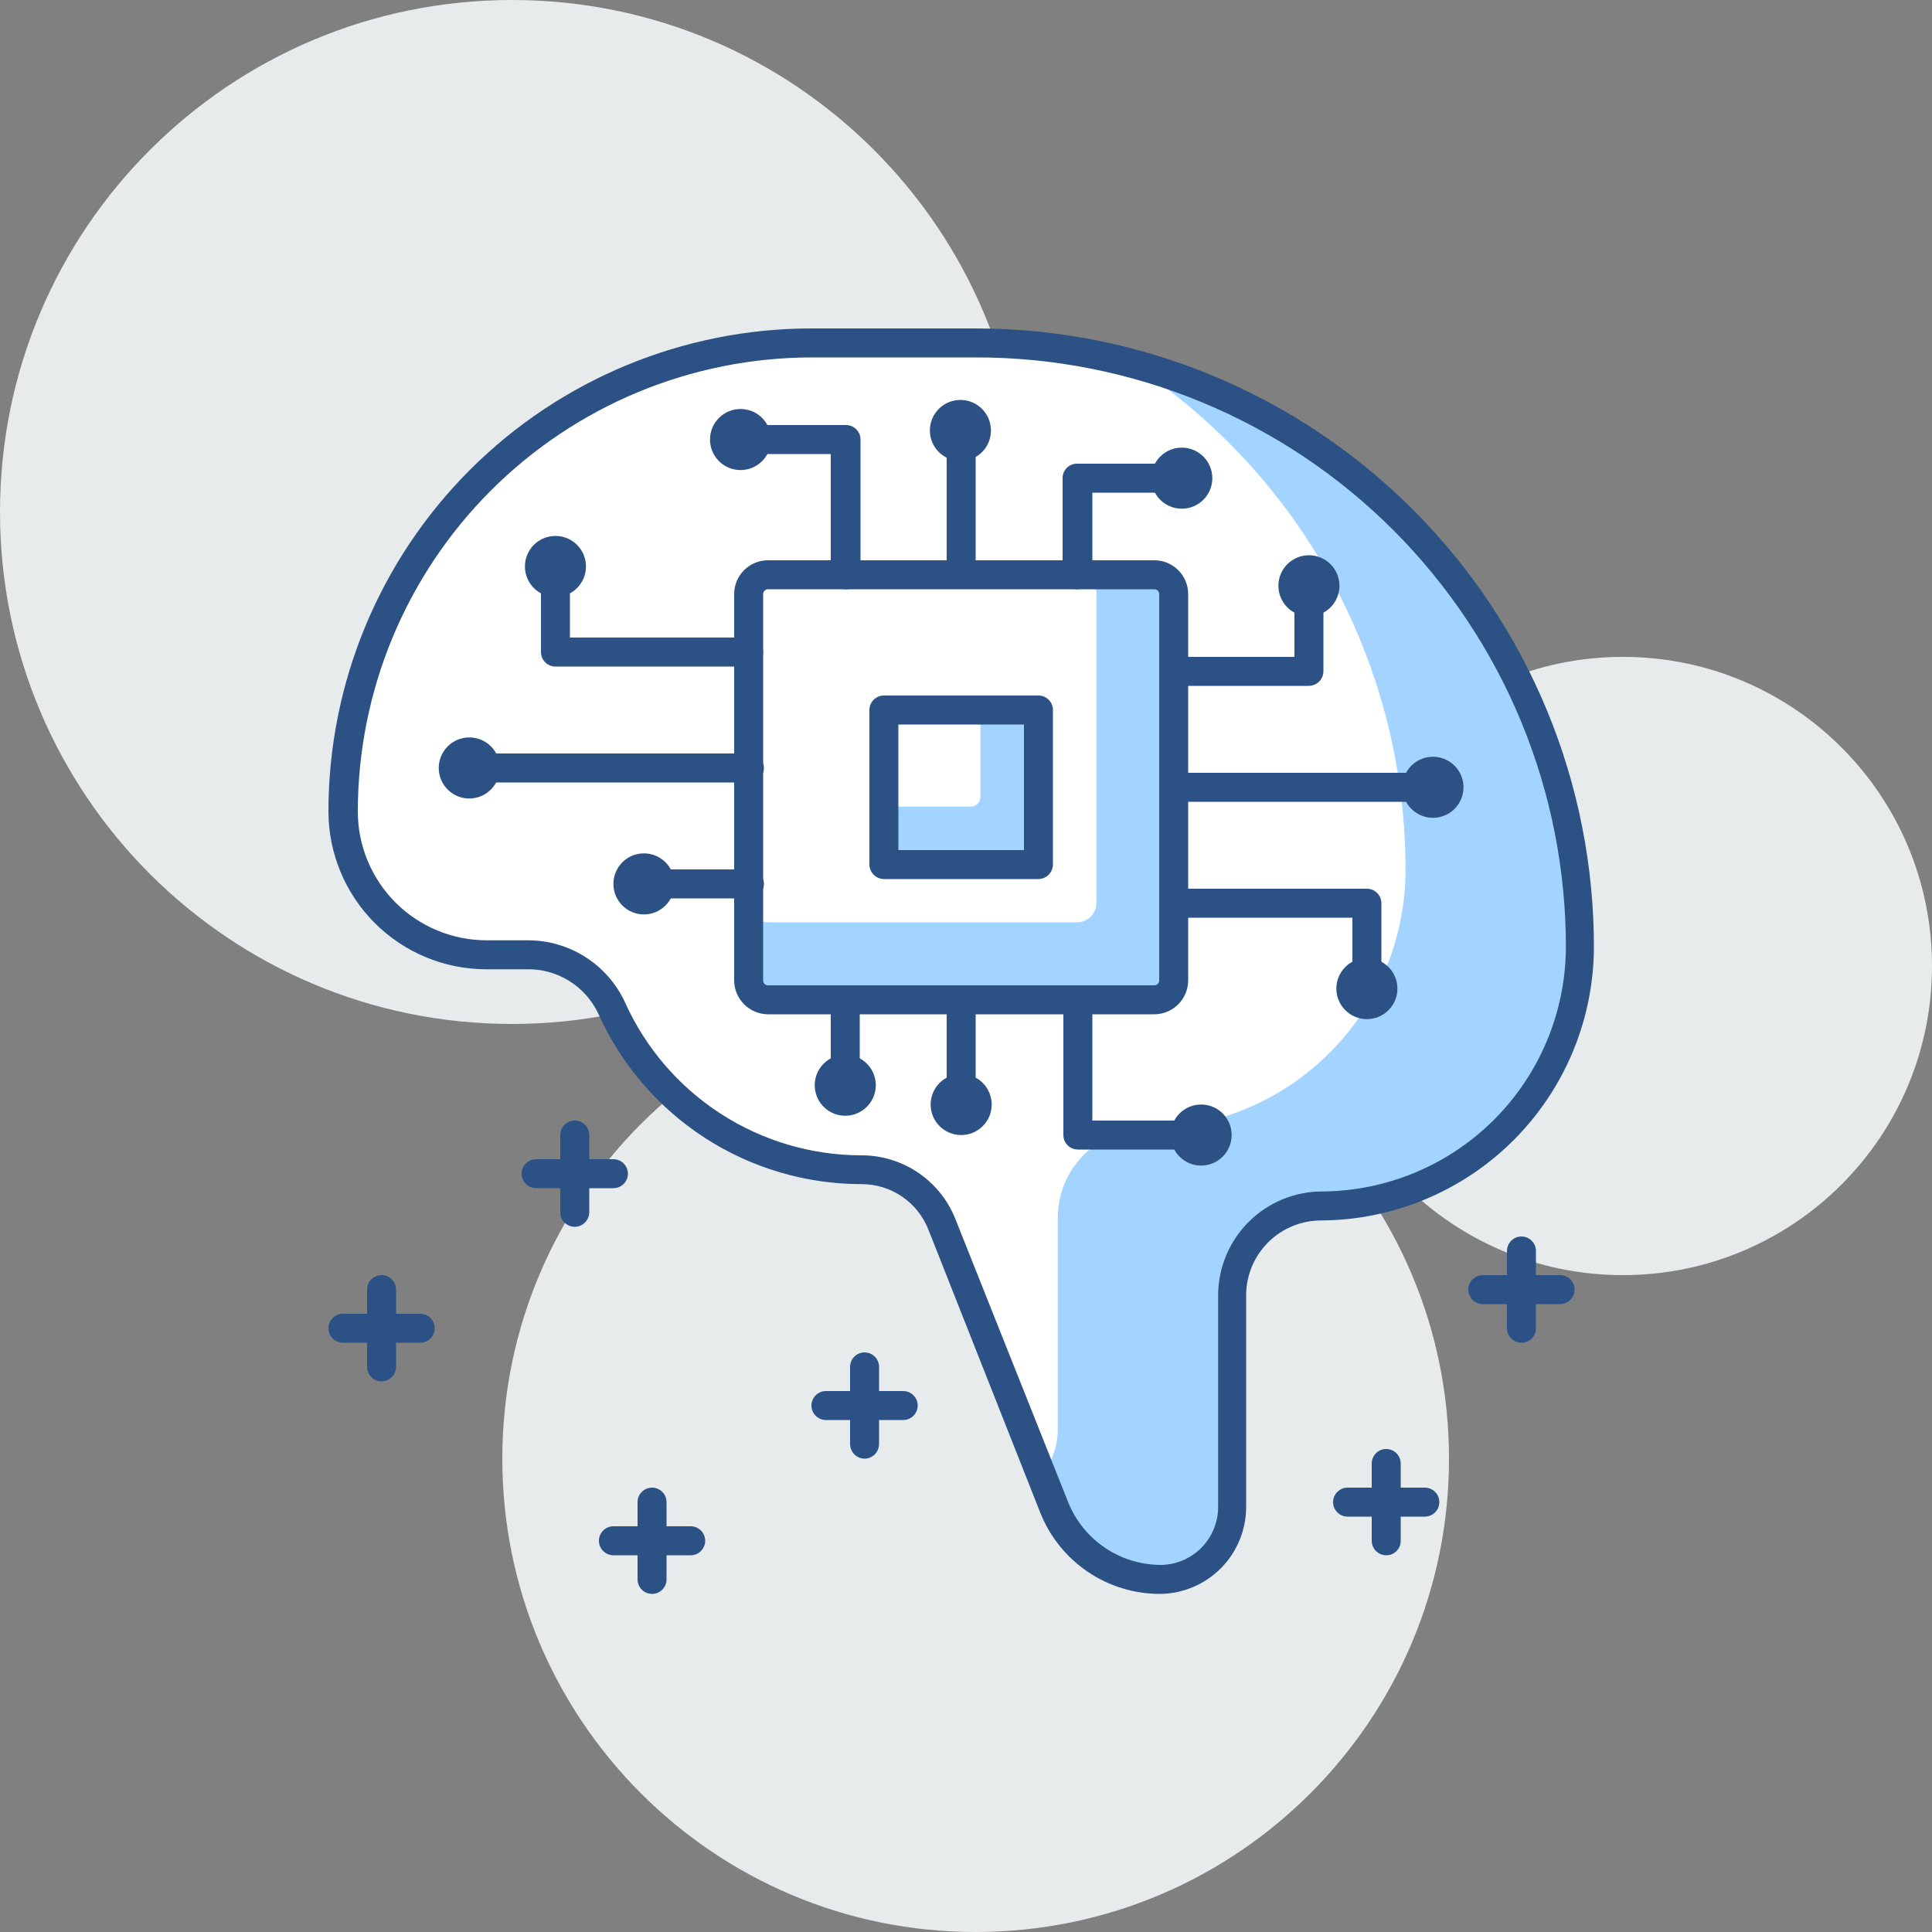 <svg width="100" height="100" viewBox="0 0 100 100" fill="none" xmlns="http://www.w3.org/2000/svg">
<rect x="0" y="0" width="100" height="100" fill="#808080" stroke="none"/>
<path d="M84 66C92.837 66 100 58.837 100 50C100 41.163 92.837 34 84 34C75.163 34 68 41.163 68 50C68 58.837 75.163 66 84 66Z" fill="#E8EBEC"/>
<path d="M50.5 100C64.031 100 75 89.031 75 75.5C75 61.969 64.031 51 50.5 51C36.969 51 26 61.969 26 75.5C26 89.031 36.969 100 50.5 100Z" fill="#E8EBEC"/>
<path d="M26.5 53C41.136 53 53 41.136 53 26.5C53 11.864 41.136 0 26.5 0C11.864 0 0 11.864 0 26.5C0 41.136 11.864 53 26.5 53Z" fill="#E8EBEC"/>
<path d="M21.75 69.5H17.75C17.551 69.5 17.36 69.421 17.22 69.28C17.079 69.14 17 68.949 17 68.75C17 68.551 17.079 68.36 17.22 68.22C17.36 68.079 17.551 68 17.75 68H21.75C21.949 68 22.14 68.079 22.28 68.22C22.421 68.36 22.5 68.551 22.5 68.75C22.5 68.949 22.421 69.14 22.28 69.28C22.14 69.421 21.949 69.5 21.75 69.5Z" fill="#2B5185"/>
<path d="M19.75 71.5C19.551 71.5 19.36 71.421 19.22 71.28C19.079 71.14 19 70.949 19 70.75V66.75C19 66.551 19.079 66.36 19.22 66.22C19.36 66.079 19.551 66 19.75 66C19.949 66 20.14 66.079 20.28 66.22C20.421 66.36 20.5 66.551 20.5 66.75V70.75C20.497 70.948 20.418 71.137 20.277 71.278C20.137 71.418 19.948 71.497 19.75 71.5Z" fill="#2B5185"/>
<path d="M35.75 80.5H31.75C31.551 80.5 31.36 80.421 31.22 80.28C31.079 80.14 31 79.949 31 79.75C31 79.551 31.079 79.36 31.22 79.22C31.36 79.079 31.551 79 31.75 79H35.75C35.949 79 36.14 79.079 36.28 79.22C36.421 79.36 36.5 79.551 36.5 79.75C36.5 79.949 36.421 80.14 36.28 80.28C36.14 80.421 35.949 80.5 35.75 80.5Z" fill="#2B5185"/>
<path d="M33.75 82.5C33.551 82.5 33.36 82.421 33.22 82.28C33.079 82.14 33 81.949 33 81.75V77.75C33 77.551 33.079 77.36 33.22 77.22C33.36 77.079 33.551 77 33.75 77C33.949 77 34.14 77.079 34.28 77.22C34.421 77.36 34.5 77.551 34.5 77.75V81.75C34.5 81.949 34.421 82.14 34.28 82.28C34.14 82.421 33.949 82.5 33.75 82.5Z" fill="#2B5185"/>
<path d="M31.75 61.5H27.75C27.551 61.5 27.36 61.421 27.22 61.28C27.079 61.14 27 60.949 27 60.75C27 60.551 27.079 60.36 27.22 60.22C27.36 60.079 27.551 60 27.75 60H31.75C31.949 60 32.14 60.079 32.28 60.22C32.421 60.36 32.5 60.551 32.5 60.75C32.5 60.949 32.421 61.14 32.28 61.28C32.14 61.421 31.949 61.5 31.75 61.5Z" fill="#2B5185"/>
<path d="M29.75 63.5C29.551 63.5 29.36 63.421 29.22 63.28C29.079 63.14 29 62.949 29 62.75V58.75C29 58.551 29.079 58.36 29.22 58.22C29.36 58.079 29.551 58 29.75 58C29.949 58 30.14 58.079 30.28 58.22C30.421 58.36 30.5 58.551 30.5 58.75V62.75C30.497 62.948 30.418 63.137 30.277 63.278C30.137 63.418 29.948 63.497 29.75 63.5Z" fill="#2B5185"/>
<path d="M46.75 73.5H42.75C42.551 73.5 42.36 73.421 42.22 73.28C42.079 73.14 42 72.949 42 72.75C42 72.551 42.079 72.36 42.22 72.22C42.36 72.079 42.551 72 42.75 72H46.75C46.949 72 47.14 72.079 47.28 72.22C47.421 72.36 47.5 72.551 47.5 72.75C47.5 72.949 47.421 73.14 47.28 73.28C47.14 73.421 46.949 73.5 46.75 73.5Z" fill="#2B5185"/>
<path d="M44.75 75.5C44.552 75.497 44.363 75.418 44.222 75.278C44.082 75.137 44.003 74.948 44 74.75V70.75C44 70.551 44.079 70.36 44.22 70.22C44.36 70.079 44.551 70 44.75 70C44.949 70 45.14 70.079 45.28 70.22C45.421 70.36 45.5 70.551 45.5 70.75V74.75C45.497 74.948 45.418 75.137 45.278 75.278C45.137 75.418 44.948 75.497 44.75 75.5Z" fill="#2B5185"/>
<path d="M73.75 78.5H69.75C69.551 78.5 69.36 78.421 69.22 78.28C69.079 78.14 69 77.949 69 77.75C69 77.551 69.079 77.36 69.22 77.22C69.36 77.079 69.551 77 69.75 77H73.75C73.949 77 74.14 77.079 74.28 77.22C74.421 77.36 74.5 77.551 74.5 77.75C74.5 77.949 74.421 78.14 74.28 78.28C74.14 78.421 73.949 78.5 73.75 78.5Z" fill="#2B5185"/>
<path d="M71.75 80.5C71.551 80.5 71.36 80.421 71.22 80.28C71.079 80.14 71 79.949 71 79.75V75.75C71 75.551 71.079 75.36 71.22 75.22C71.36 75.079 71.551 75 71.75 75C71.949 75 72.14 75.079 72.28 75.22C72.421 75.36 72.5 75.551 72.5 75.75V79.75C72.501 79.849 72.483 79.947 72.446 80.039C72.408 80.13 72.353 80.213 72.283 80.283C72.213 80.353 72.13 80.408 72.039 80.446C71.947 80.483 71.849 80.501 71.75 80.5Z" fill="#2B5185"/>
<path d="M80.75 67.5H76.75C76.551 67.5 76.36 67.421 76.22 67.28C76.079 67.14 76 66.949 76 66.75C76 66.551 76.079 66.36 76.22 66.22C76.36 66.079 76.551 66 76.75 66H80.75C80.949 66 81.14 66.079 81.28 66.22C81.421 66.36 81.5 66.551 81.5 66.75C81.5 66.949 81.421 67.14 81.28 67.28C81.14 67.421 80.949 67.5 80.75 67.5Z" fill="#2B5185"/>
<path d="M78.75 69.5C78.552 69.497 78.363 69.418 78.222 69.278C78.082 69.137 78.003 68.948 78 68.75V64.75C78 64.551 78.079 64.36 78.22 64.22C78.36 64.079 78.551 64 78.75 64C78.949 64 79.14 64.079 79.28 64.22C79.421 64.36 79.5 64.551 79.5 64.75V68.75C79.5 68.949 79.421 69.14 79.28 69.28C79.14 69.421 78.949 69.5 78.75 69.5Z" fill="#2B5185"/>
<path d="M50.5 17.75H42C35.569 17.75 29.4 20.305 24.853 24.853C20.305 29.4 17.75 35.569 17.75 42C17.75 43.966 18.53 45.852 19.92 47.243C21.309 48.634 23.194 49.417 25.16 49.42H27.29C28.209 49.407 29.113 49.658 29.893 50.143C30.673 50.629 31.297 51.329 31.69 52.16C32.804 54.655 34.617 56.774 36.91 58.261C39.203 59.749 41.877 60.54 44.61 60.54C45.513 60.539 46.395 60.81 47.141 61.319C47.887 61.827 48.462 62.549 48.79 63.39L54.57 78.03C55.01 79.139 55.775 80.089 56.767 80.753C57.758 81.417 58.927 81.765 60.12 81.75C61.1 81.729 62.032 81.324 62.717 80.623C63.401 79.922 63.783 78.98 63.78 78V67C63.784 66.394 63.907 65.794 64.143 65.236C64.379 64.677 64.723 64.171 65.155 63.745C65.587 63.32 66.099 62.984 66.66 62.757C67.222 62.529 67.824 62.415 68.43 62.42C71.966 62.404 75.352 60.993 77.852 58.492C80.353 55.992 81.764 52.606 81.78 49.07C81.789 44.958 80.987 40.884 79.418 37.083C77.85 33.281 75.547 29.827 72.641 26.917C69.735 24.007 66.284 21.7 62.484 20.127C58.685 18.554 54.612 17.746 50.5 17.75Z" fill="white"/>
<path d="M58.51 18.79C62.89 21.632 66.488 25.526 68.976 30.117C71.463 34.708 72.761 39.849 72.75 45.07C72.734 48.606 71.323 51.992 68.822 54.492C66.322 56.993 62.936 58.404 59.4 58.42C58.794 58.415 58.192 58.529 57.63 58.757C57.069 58.984 56.557 59.32 56.125 59.745C55.693 60.171 55.349 60.677 55.113 61.236C54.877 61.794 54.754 62.394 54.75 63V74C54.746 74.866 54.442 75.703 53.89 76.37L54.54 78.03C54.98 79.139 55.745 80.089 56.736 80.753C57.728 81.417 58.897 81.765 60.09 81.75C61.07 81.729 62.002 81.324 62.687 80.623C63.371 79.922 63.753 78.98 63.75 78V67C63.754 66.394 63.877 65.794 64.113 65.236C64.349 64.677 64.693 64.171 65.125 63.745C65.557 63.32 66.069 62.984 66.63 62.757C67.192 62.529 67.794 62.415 68.4 62.42C71.936 62.404 75.322 60.993 77.822 58.492C80.323 55.992 81.734 52.606 81.75 49.07C81.765 42.165 79.493 35.449 75.288 29.971C71.084 24.493 65.184 20.562 58.51 18.79Z" fill="#A3D4FF"/>
<path d="M60.02 82.5C58.691 82.497 57.393 82.096 56.294 81.35C55.194 80.603 54.343 79.544 53.85 78.31L48.06 63.66C47.788 62.959 47.31 62.357 46.689 61.934C46.067 61.51 45.332 61.286 44.58 61.29C41.703 61.288 38.888 60.454 36.473 58.889C34.059 57.324 32.148 55.095 30.97 52.47C30.641 51.769 30.115 51.178 29.456 50.769C28.798 50.361 28.035 50.153 27.26 50.17H25.16C22.996 50.165 20.922 49.302 19.392 47.771C17.863 46.239 17.003 44.164 17 42C17 35.37 19.634 29.011 24.322 24.322C29.011 19.634 35.37 17 42 17H50.5C54.708 17 58.875 17.83 62.762 19.442C66.649 21.055 70.18 23.418 73.152 26.397C76.125 29.376 78.48 32.912 80.084 36.803C81.688 40.693 82.509 44.862 82.5 49.07C82.476 52.802 80.983 56.375 78.344 59.014C75.705 61.653 72.132 63.146 68.4 63.17C67.376 63.165 66.392 63.564 65.661 64.282C64.93 64.999 64.513 65.976 64.5 67V78C64.5 79.176 64.04 80.306 63.218 81.147C62.395 81.988 61.276 82.474 60.1 82.5H60.02ZM42.02 18.5C35.789 18.505 29.815 20.983 25.409 25.389C21.003 29.795 18.525 35.769 18.52 42C18.52 43.767 19.221 45.462 20.47 46.713C21.719 47.964 23.413 48.667 25.18 48.67H27.29C28.349 48.663 29.387 48.959 30.283 49.525C31.178 50.09 31.892 50.901 32.34 51.86C33.398 54.222 35.116 56.228 37.288 57.637C39.459 59.046 41.992 59.797 44.58 59.8C45.633 59.796 46.663 60.111 47.534 60.704C48.405 61.297 49.077 62.139 49.46 63.12L55.29 77.76C55.679 78.723 56.348 79.547 57.212 80.125C58.075 80.702 59.091 81.007 60.13 81C60.912 80.979 61.654 80.654 62.2 80.094C62.745 79.533 63.05 78.782 63.05 78V67C63.066 65.579 63.642 64.222 64.653 63.224C65.665 62.226 67.029 61.667 68.45 61.67C71.784 61.646 74.976 60.311 77.334 57.953C79.691 55.596 81.026 52.404 81.05 49.07C81.058 45.059 80.275 41.086 78.746 37.378C77.217 33.67 74.971 30.3 72.139 27.461C69.306 24.622 65.941 22.369 62.236 20.831C58.532 19.293 54.561 18.501 50.55 18.5H42.02Z" fill="#2B5185"/>
<path d="M59.75 29.75H39.75C39.198 29.75 38.75 30.198 38.75 30.75V50.75C38.75 51.302 39.198 51.75 39.75 51.75H59.75C60.302 51.75 60.75 51.302 60.75 50.75V30.75C60.75 30.198 60.302 29.75 59.75 29.75Z" fill="#A3D4FF"/>
<path d="M55.75 29.74H39.75C39.198 29.74 38.75 30.188 38.75 30.74V46.74C38.75 47.292 39.198 47.74 39.75 47.74H55.75C56.302 47.74 56.75 47.292 56.75 46.74V30.74C56.75 30.188 56.302 29.74 55.75 29.74Z" fill="white"/>
<path d="M59.75 52.5H39.75C39.287 52.497 38.843 52.312 38.516 51.984C38.188 51.657 38.003 51.213 38 50.75V30.75C38 30.286 38.184 29.841 38.513 29.513C38.841 29.184 39.286 29 39.75 29H59.75C60.214 29 60.659 29.184 60.987 29.513C61.316 29.841 61.5 30.286 61.5 30.75V50.75C61.497 51.213 61.312 51.657 60.984 51.984C60.657 52.312 60.213 52.497 59.75 52.5ZM39.75 30.5C39.684 30.5 39.62 30.526 39.573 30.573C39.526 30.62 39.5 30.684 39.5 30.75V50.75C39.5 50.816 39.526 50.88 39.573 50.927C39.62 50.974 39.684 51 39.75 51H59.75C59.816 51 59.88 50.974 59.927 50.927C59.974 50.88 60 50.816 60 50.75V30.75C60 30.684 59.974 30.62 59.927 30.573C59.88 30.526 59.816 30.5 59.75 30.5H39.75Z" fill="#2B5185"/>
<path d="M53.75 36.75H45.75V44.75H53.75V36.75Z" fill="#A3D4FF"/>
<path d="M45.75 36.75H50.75V41.25C50.75 41.383 50.697 41.51 50.603 41.604C50.51 41.697 50.383 41.75 50.25 41.75H45.75V36.75Z" fill="white"/>
<path d="M53.75 45.5H45.75C45.552 45.497 45.363 45.418 45.222 45.278C45.082 45.137 45.003 44.948 45 44.75V36.75C45 36.551 45.079 36.36 45.22 36.22C45.36 36.079 45.551 36 45.75 36H53.75C53.949 36 54.14 36.079 54.28 36.22C54.421 36.36 54.5 36.551 54.5 36.75V44.75C54.497 44.948 54.417 45.137 54.278 45.278C54.137 45.418 53.948 45.497 53.75 45.5ZM46.5 44H53V37.5H46.5V44Z" fill="#2B5185"/>
<path d="M74.29 41.5H60.79C60.591 41.5 60.4 41.421 60.26 41.28C60.119 41.14 60.04 40.949 60.04 40.75C60.04 40.551 60.119 40.36 60.26 40.22C60.4 40.079 60.591 40 60.79 40H74.29C74.489 40 74.68 40.079 74.82 40.22C74.961 40.36 75.04 40.551 75.04 40.75C75.04 40.949 74.961 41.14 74.82 41.28C74.68 41.421 74.489 41.5 74.29 41.5Z" fill="#2B5185"/>
<path d="M74.17 42.33C74.483 42.33 74.788 42.237 75.048 42.064C75.308 41.89 75.51 41.643 75.63 41.355C75.749 41.066 75.781 40.748 75.72 40.442C75.659 40.135 75.508 39.854 75.287 39.633C75.066 39.412 74.785 39.261 74.478 39.2C74.172 39.139 73.854 39.171 73.565 39.29C73.277 39.41 73.03 39.612 72.856 39.872C72.683 40.132 72.59 40.438 72.59 40.75C72.59 41.169 72.756 41.571 73.053 41.867C73.349 42.163 73.751 42.33 74.17 42.33Z" fill="#2B5185"/>
<path d="M70.75 52C70.552 51.997 70.363 51.918 70.222 51.778C70.082 51.637 70.003 51.448 70 51.25V47.5H60.75C60.551 47.5 60.36 47.421 60.22 47.28C60.079 47.14 60 46.949 60 46.75C60 46.551 60.079 46.36 60.22 46.22C60.36 46.079 60.551 46 60.75 46H70.75C70.949 46 71.14 46.079 71.28 46.22C71.421 46.36 71.5 46.551 71.5 46.75V51.25C71.497 51.448 71.418 51.637 71.278 51.778C71.137 51.918 70.948 51.997 70.75 52Z" fill="#2B5185"/>
<path d="M70.75 52.75C71.623 52.75 72.33 52.043 72.33 51.17C72.33 50.297 71.623 49.59 70.75 49.59C69.877 49.59 69.17 50.297 69.17 51.17C69.17 52.043 69.877 52.75 70.75 52.75Z" fill="#2B5185"/>
<path d="M67.75 35.5H60.75C60.551 35.5 60.36 35.421 60.22 35.28C60.079 35.14 60 34.949 60 34.75C60 34.551 60.079 34.36 60.22 34.22C60.36 34.079 60.551 34 60.75 34H67V30.25C67 30.051 67.079 29.86 67.22 29.72C67.36 29.579 67.551 29.5 67.75 29.5C67.949 29.5 68.14 29.579 68.28 29.72C68.421 29.86 68.5 30.051 68.5 30.25V34.75C68.497 34.948 68.418 35.137 68.278 35.278C68.137 35.418 67.948 35.497 67.75 35.5Z" fill="#2B5185"/>
<path d="M67.75 31.9C68.623 31.9 69.33 31.193 69.33 30.32C69.33 29.447 68.623 28.74 67.75 28.74C66.877 28.74 66.17 29.447 66.17 30.32C66.17 31.193 66.877 31.9 67.75 31.9Z" fill="#2B5185"/>
<path d="M38.75 40.5H24.29C24.091 40.5 23.9 40.421 23.76 40.28C23.619 40.14 23.54 39.949 23.54 39.75C23.54 39.551 23.619 39.36 23.76 39.22C23.9 39.079 24.091 39 24.29 39H38.79C38.989 39 39.18 39.079 39.32 39.22C39.461 39.36 39.54 39.551 39.54 39.75C39.54 39.949 39.461 40.14 39.32 40.28C39.18 40.421 38.989 40.5 38.79 40.5H38.75Z" fill="#2B5185"/>
<path d="M24.29 38.17C23.977 38.17 23.672 38.263 23.412 38.436C23.152 38.61 22.95 38.857 22.83 39.145C22.711 39.434 22.679 39.752 22.74 40.058C22.801 40.365 22.952 40.646 23.173 40.867C23.394 41.088 23.675 41.239 23.982 41.3C24.288 41.361 24.606 41.329 24.895 41.21C25.183 41.09 25.43 40.888 25.604 40.628C25.777 40.368 25.87 40.062 25.87 39.75C25.871 39.542 25.831 39.336 25.752 39.144C25.674 38.952 25.557 38.777 25.41 38.63C25.263 38.483 25.088 38.367 24.896 38.288C24.704 38.209 24.498 38.169 24.29 38.17Z" fill="#2B5185"/>
<path d="M38.75 34.5H28.75C28.551 34.5 28.36 34.421 28.22 34.28C28.079 34.14 28 33.949 28 33.75V29.25C28 29.051 28.079 28.86 28.22 28.72C28.36 28.579 28.551 28.5 28.75 28.5C28.949 28.5 29.14 28.579 29.28 28.72C29.421 28.86 29.5 29.051 29.5 29.25V33H38.75C38.949 33 39.14 33.079 39.28 33.22C39.421 33.36 39.5 33.551 39.5 33.75C39.5 33.949 39.421 34.14 39.28 34.28C39.14 34.421 38.949 34.5 38.75 34.5Z" fill="#2B5185"/>
<path d="M28.75 30.9C29.623 30.9 30.33 30.193 30.33 29.32C30.33 28.447 29.623 27.74 28.75 27.74C27.877 27.74 27.17 28.447 27.17 29.32C27.17 30.193 27.877 30.9 28.75 30.9Z" fill="#2B5185"/>
<path d="M38.75 46.5H33.29C33.091 46.5 32.9 46.421 32.76 46.28C32.619 46.14 32.54 45.949 32.54 45.75C32.54 45.551 32.619 45.36 32.76 45.22C32.9 45.079 33.091 45 33.29 45H38.79C38.989 45 39.18 45.079 39.32 45.22C39.461 45.36 39.54 45.551 39.54 45.75C39.54 45.949 39.461 46.14 39.32 46.28C39.18 46.421 38.989 46.5 38.79 46.5H38.75Z" fill="#2B5185"/>
<path d="M33.33 47.33C34.203 47.33 34.91 46.623 34.91 45.75C34.91 44.877 34.203 44.17 33.33 44.17C32.457 44.17 31.75 44.877 31.75 45.75C31.75 46.623 32.457 47.33 33.33 47.33Z" fill="#2B5185"/>
<path d="M49.75 30.44C49.651 30.441 49.553 30.423 49.462 30.386C49.37 30.348 49.287 30.293 49.217 30.223C49.147 30.153 49.092 30.07 49.054 29.979C49.017 29.887 48.999 29.789 49 29.69V22.25C49 22.051 49.079 21.86 49.22 21.72C49.36 21.579 49.551 21.5 49.75 21.5C49.949 21.5 50.14 21.579 50.28 21.72C50.421 21.86 50.5 22.051 50.5 22.25V29.69C50.5 29.889 50.421 30.08 50.28 30.22C50.14 30.361 49.949 30.44 49.75 30.44Z" fill="#2B5185"/>
<path d="M49.8 29.69C49.805 29.699 49.808 29.709 49.808 29.72C49.808 29.73 49.805 29.741 49.8 29.75C49.784 29.75 49.769 29.744 49.758 29.732C49.746 29.721 49.74 29.706 49.74 29.69C49.74 29.674 49.746 29.659 49.758 29.648C49.769 29.636 49.784 29.63 49.8 29.63C49.805 29.639 49.808 29.649 49.808 29.66C49.808 29.671 49.805 29.681 49.8 29.69Z" fill="#2B5185"/>
<path d="M51.29 22.32C51.298 22.004 51.211 21.693 51.04 21.427C50.87 21.162 50.624 20.953 50.333 20.828C50.043 20.704 49.722 20.669 49.412 20.729C49.102 20.789 48.817 20.94 48.593 21.163C48.37 21.387 48.219 21.672 48.159 21.982C48.099 22.292 48.134 22.613 48.258 22.903C48.383 23.194 48.592 23.44 48.858 23.61C49.123 23.781 49.434 23.868 49.75 23.86C50.156 23.852 50.543 23.688 50.83 23.4C51.118 23.113 51.282 22.726 51.29 22.32Z" fill="#2B5185"/>
<path d="M55.75 30.5C55.551 30.5 55.36 30.421 55.22 30.28C55.079 30.14 55 29.949 55 29.75V24.75C54.999 24.651 55.017 24.553 55.054 24.461C55.092 24.37 55.147 24.287 55.217 24.217C55.286 24.147 55.37 24.092 55.461 24.054C55.553 24.017 55.651 23.999 55.75 24H61.29C61.489 24 61.68 24.079 61.82 24.22C61.961 24.36 62.04 24.551 62.04 24.75C62.04 24.949 61.961 25.14 61.82 25.28C61.68 25.421 61.489 25.5 61.29 25.5H56.54V29.75C56.539 29.852 56.517 29.952 56.476 30.045C56.436 30.138 56.377 30.222 56.303 30.292C56.23 30.362 56.143 30.416 56.048 30.452C55.953 30.488 55.851 30.504 55.75 30.5Z" fill="#2B5185"/>
<path d="M61.17 26.33C62.043 26.33 62.75 25.623 62.75 24.75C62.75 23.877 62.043 23.17 61.17 23.17C60.297 23.17 59.59 23.877 59.59 24.75C59.59 25.623 60.297 26.33 61.17 26.33Z" fill="#2B5185"/>
<path d="M43.75 30.5C43.551 30.5 43.36 30.421 43.22 30.28C43.079 30.14 43 29.949 43 29.75V23.5H38.29C38.091 23.5 37.9 23.421 37.76 23.28C37.619 23.14 37.54 22.949 37.54 22.75C37.54 22.551 37.619 22.36 37.76 22.22C37.9 22.079 38.091 22 38.29 22H43.79C43.989 22 44.18 22.079 44.32 22.22C44.461 22.36 44.54 22.551 44.54 22.75V29.75C44.539 29.852 44.517 29.952 44.477 30.045C44.436 30.138 44.377 30.222 44.303 30.292C44.23 30.362 44.143 30.416 44.048 30.452C43.953 30.488 43.852 30.504 43.75 30.5Z" fill="#2B5185"/>
<path d="M38.33 24.33C39.203 24.33 39.91 23.623 39.91 22.75C39.91 21.877 39.203 21.17 38.33 21.17C37.457 21.17 36.75 21.877 36.75 22.75C36.75 23.623 37.457 24.33 38.33 24.33Z" fill="#2B5185"/>
<path d="M49.75 58C49.551 58 49.36 57.921 49.22 57.78C49.079 57.64 49 57.449 49 57.25V51.75C49 51.551 49.079 51.36 49.22 51.22C49.36 51.079 49.551 51 49.75 51C49.949 51 50.14 51.079 50.28 51.22C50.421 51.36 50.5 51.551 50.5 51.75V57.25C50.497 57.448 50.418 57.637 50.278 57.778C50.137 57.918 49.948 57.997 49.75 58Z" fill="#2B5185"/>
<path d="M49.75 58.75C50.623 58.75 51.33 58.043 51.33 57.17C51.33 56.297 50.623 55.59 49.75 55.59C48.877 55.59 48.17 56.297 48.17 57.17C48.17 58.043 48.877 58.75 49.75 58.75Z" fill="#2B5185"/>
<path d="M43.75 57C43.551 57 43.36 56.921 43.22 56.78C43.079 56.64 43 56.449 43 56.25V51.75C43 51.551 43.079 51.36 43.22 51.22C43.36 51.079 43.551 51 43.75 51C43.949 51 44.14 51.079 44.28 51.22C44.421 51.36 44.5 51.551 44.5 51.75V56.25C44.497 56.448 44.418 56.637 44.278 56.778C44.137 56.918 43.948 56.997 43.75 57Z" fill="#2B5185"/>
<path d="M42.17 56.17C42.17 56.483 42.263 56.788 42.436 57.048C42.61 57.308 42.857 57.51 43.145 57.63C43.434 57.749 43.752 57.781 44.058 57.72C44.365 57.659 44.646 57.508 44.867 57.287C45.088 57.066 45.239 56.785 45.3 56.478C45.361 56.172 45.329 55.854 45.21 55.565C45.09 55.277 44.888 55.03 44.628 54.856C44.368 54.683 44.062 54.59 43.75 54.59C43.331 54.59 42.929 54.757 42.633 55.053C42.337 55.349 42.17 55.751 42.17 56.17Z" fill="#2B5185"/>
<path d="M62.29 59.5H55.79C55.591 59.5 55.4 59.421 55.26 59.28C55.119 59.14 55.04 58.949 55.04 58.75V51.75C55.04 51.551 55.119 51.36 55.26 51.22C55.4 51.079 55.591 51 55.79 51C55.989 51 56.18 51.079 56.32 51.22C56.461 51.36 56.54 51.551 56.54 51.75V58H62.29C62.489 58 62.68 58.079 62.82 58.22C62.961 58.36 63.04 58.551 63.04 58.75C63.04 58.949 62.961 59.14 62.82 59.28C62.68 59.421 62.489 59.5 62.29 59.5Z" fill="#2B5185"/>
<path d="M62.17 60.33C63.043 60.33 63.75 59.623 63.75 58.75C63.75 57.877 63.043 57.17 62.17 57.17C61.297 57.17 60.59 57.877 60.59 58.75C60.59 59.623 61.297 60.33 62.17 60.33Z" fill="#2B5185"/>
</svg>
